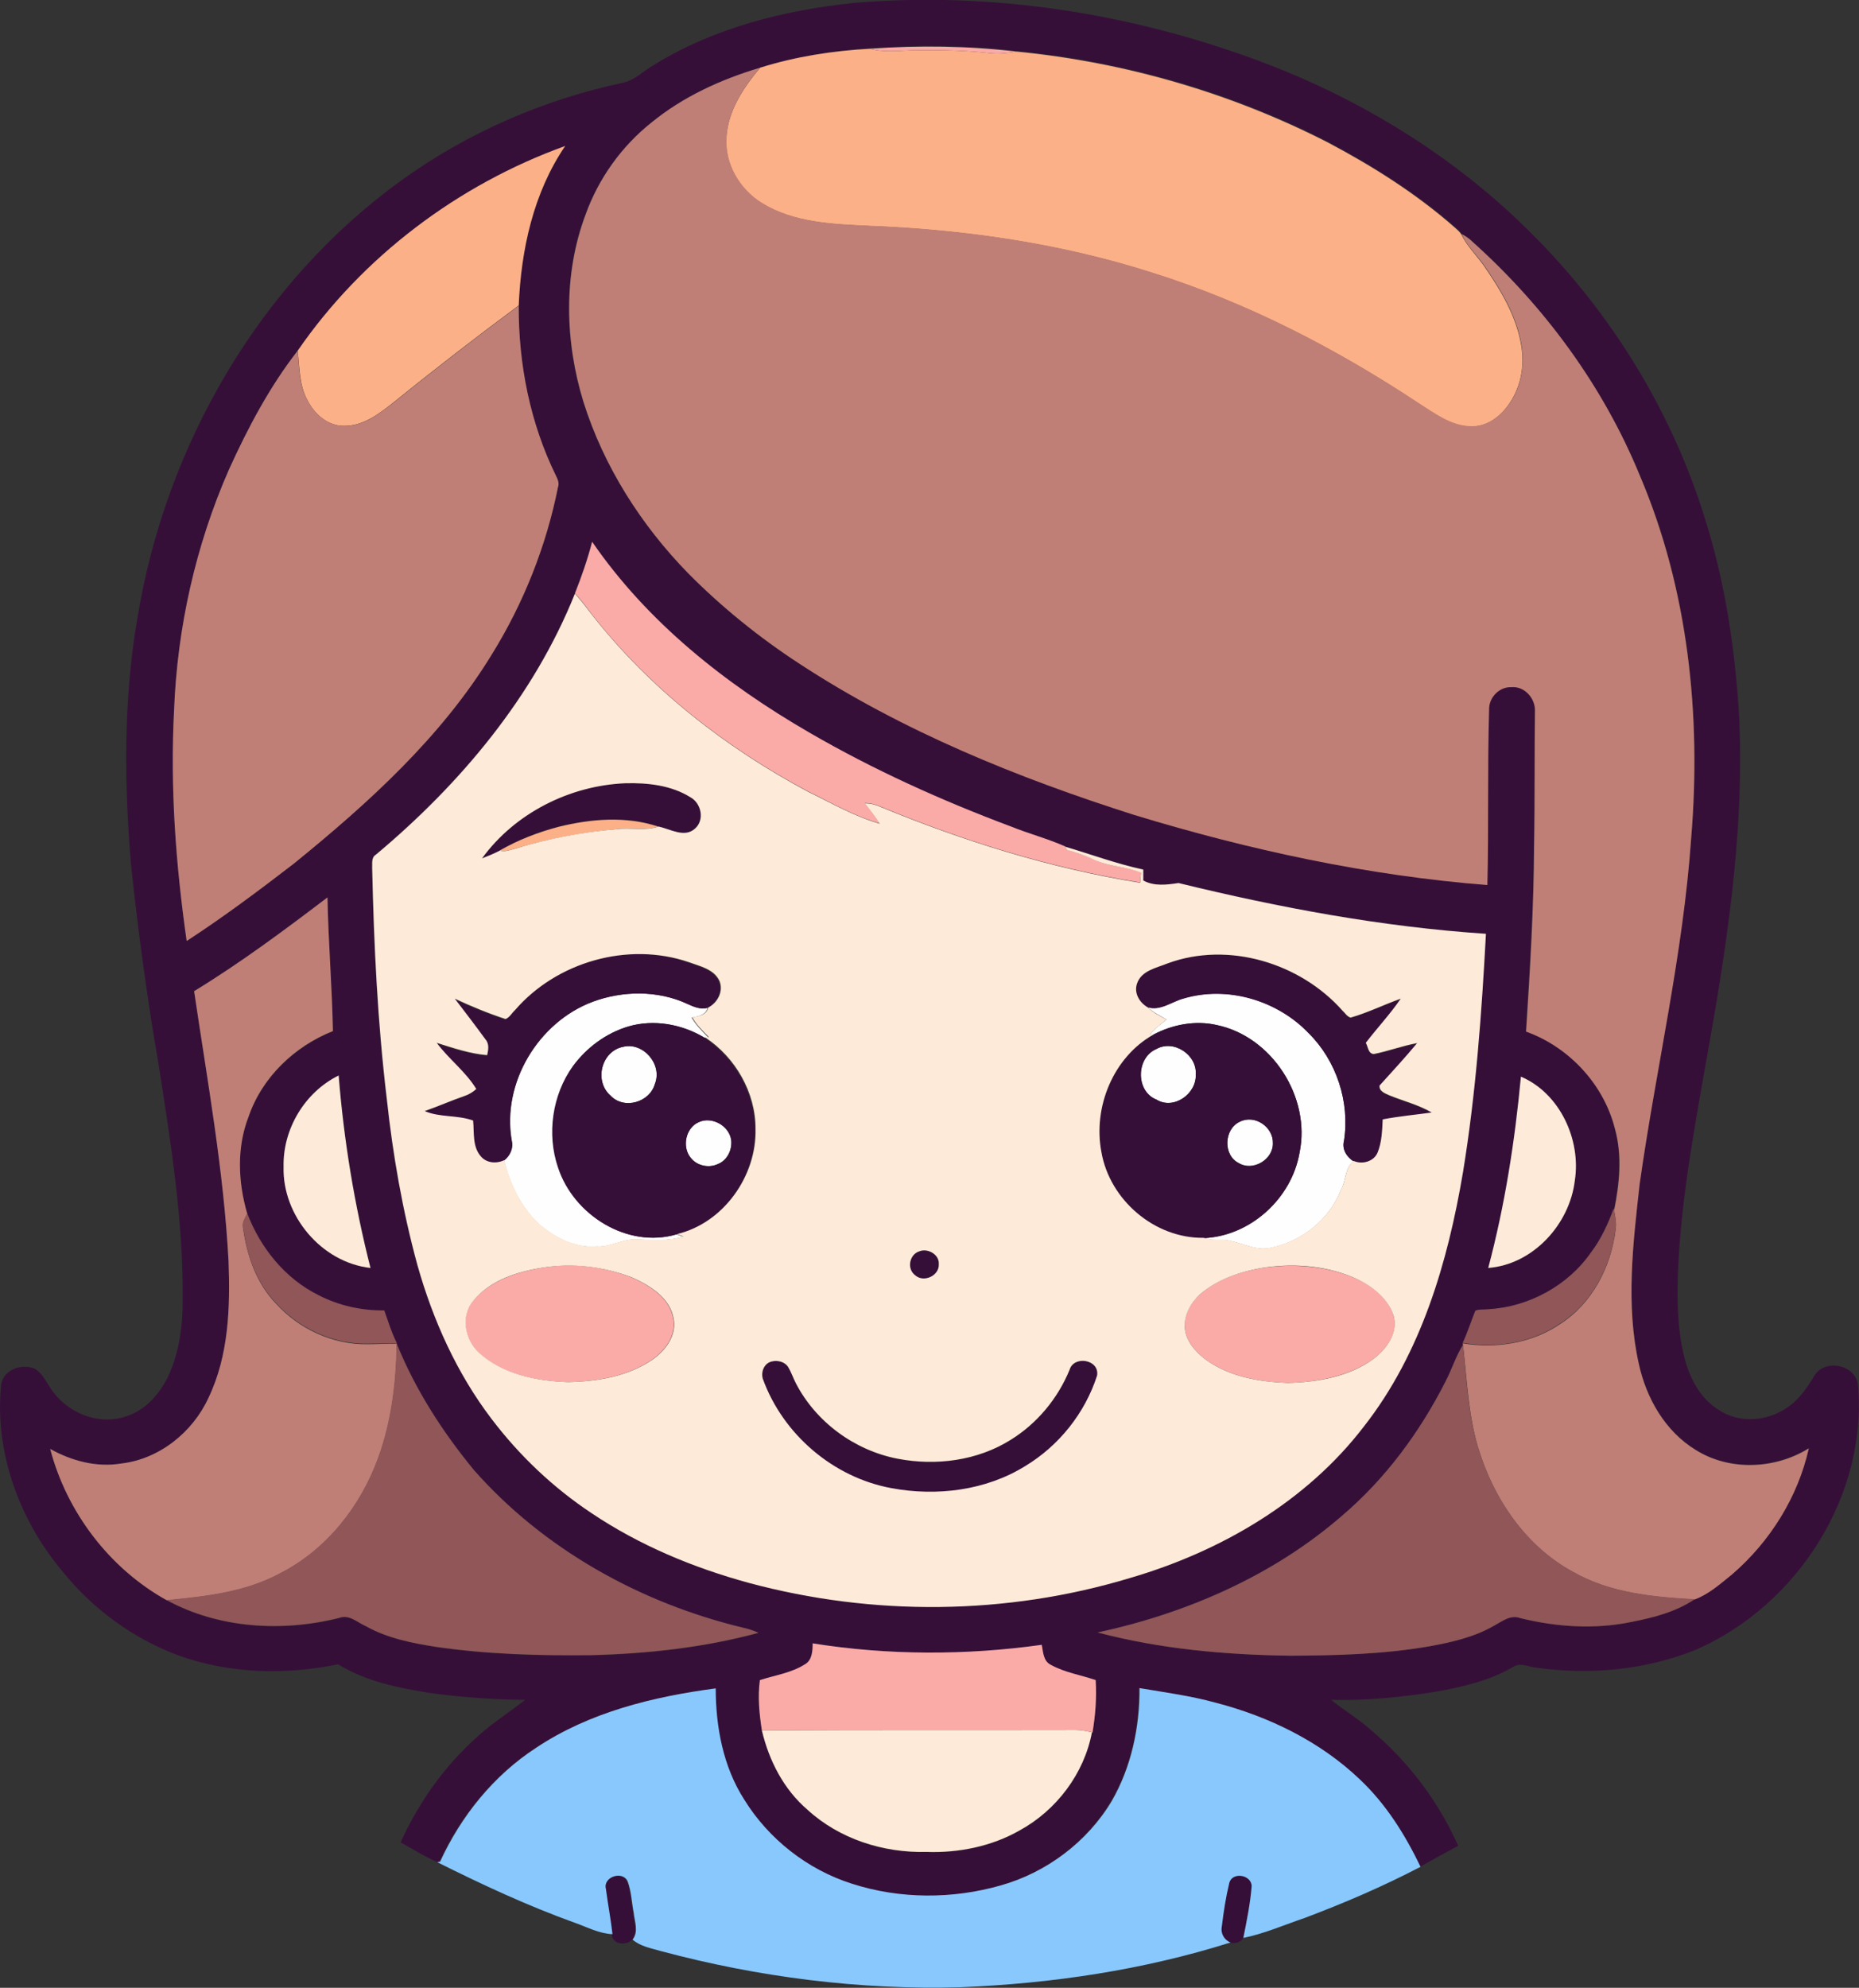 <?xml version="1.0" encoding="utf-8"?>
<!-- Generator: Adobe Illustrator 19.2.0, SVG Export Plug-In . SVG Version: 6.00 Build 0)  -->
<svg version="1.1" id="Layer_1" xmlns="http://www.w3.org/2000/svg" xmlns:xlink="http://www.w3.org/1999/xlink" x="0px" y="0px"
	 viewBox="0 0 648.3 693.1" style="enable-background:new 0 0 648.3 693.1;" xml:space="preserve">
<rect x="0" y="0" width="648.3" height="693.1" fill="#333333" stroke="none"/>
<style type="text/css">
	.st0{fill:#FEFEFE;}
	.st1{fill:#360F39;}
	.st2{fill:#FCB087;}
	.st3{fill:#FAAAA7;}
	.st4{fill:#BF7F76;}
	.st5{fill:#FEEAD8;}
	.st6{fill:#905658;}
	.st7{fill:#88C8FD;}
</style>
<path class="st0" d="M206.7,349.3c10.5-3.9,22.7-4,33,0.7c2.2,1,4.6,2.1,7.1,1.4c-0.7,2.6-3.4,3-5.6,3.4c1.5,2.6,3.7,4.8,5.8,6.9
	l-1.3,0.1c-7.9-4.7-17.6-6.5-26.5-3.9c-7.7,2.3-14.5,7.3-19.2,13.8c-7.2,10.1-9.2,23.7-5.2,35.4c5.4,16.5,24,28.3,41.2,23.3
	c0.5,0.2,1.6,0.6,2.2,0.8c-5.2,1.7-10.7,1.1-16.1,1c-4.9-0.4-9.1,2.8-14,2.4c-7.5,0.7-14.5-3-20.1-7.7c-6.3-5.9-10.2-13.9-12.2-22.3
	c2.1-1.6,3.4-4.3,2.7-6.9C175,377.6,187.7,356.4,206.7,349.3z"/>
<path class="st0" d="M412.7,348.1c15.4-4.5,32.8,0.6,43.7,12.1c9.7,9.7,14.4,24,12.3,37.5c-0.8,3,0.9,5.6,3.4,7.2
	c-3.2,2.3-2.6,6.9-4.5,10.1c-4.1,10.5-14,18.1-24.9,20.2c-6.1,1.1-11.5-3.2-17.6-2.9c-1.8,0-3.7,0-5.4-0.6
	c16.3-0.6,30.8-13.8,33.5-29.8c4-19.3-9.6-40.5-28.9-44.5c-7.4-1.7-15.3-0.2-22,3.3H401c1.7-2,3.7-3.6,5.8-5.2
	c-2.3-1.4-4.7-2.5-6.6-4.3C404.7,352.5,408.5,349.2,412.7,348.1z"/>
<path class="st0" d="M217.3,365c7-1.7,13.8,6.2,11.1,12.9c-1.8,6.5-10.8,9.1-15.5,4.1C207.1,376.9,209.7,366.5,217.3,365z"/>
<path class="st0" d="M403.2,365.8c6.1-3.5,14.3,2,13.8,8.9c0.3,6.7-7.7,12.4-13.7,8.7C396,380.6,396.2,368.9,403.2,365.8z"/>
<path class="st0" d="M243.6,391.3c4.6-2.2,10.7,1.2,11.4,6.2c0.4,3.4-1.4,7.1-4.7,8.4c-3.2,1.5-7.4,0.6-9.5-2.3
	C237.8,399.9,239.1,393.3,243.6,391.3z"/>
<path class="st0" d="M432.4,391.1c5.2-2.6,11.7,1.8,11.5,7.5c0.1,5.7-7,9.9-11.9,6.9C426.5,402.8,426.8,393.7,432.4,391.1z"/>
<g>
	<g>
		<path class="st1" d="M298,1c47.6-4,95.9,3.5,140.7,20.1c35.6,13.2,68.7,33.5,95.5,60.4c27.8,27.7,49,62.2,60.5,99.7
			c7,22.2,10.4,45.3,11.8,68.5c2,41.8-4.8,83.4-12.2,124.3c-4,22.8-8.1,45.6-9.1,68.7c-0.4,10.2-0.3,20.6,2.2,30.6
			c1.8,7.1,5.4,14.1,11.7,18.1c7.1,5,17.1,4.3,24.1-0.6c4.3-2.8,7.1-7.1,9.7-11.4c3.8-5.6,13.8-3.6,15,3.1
			c3.6,38.7-21,77.1-56.2,92.6c-17.6,7.2-37.1,9-55.8,6.4c-2.7-0.2-5.7-2-8.2-0.3c-8.3,4.9-17.8,7-27.2,8.7
			c-12,1.9-24.1,3.1-36.3,2.8c4.6,3.7,9.7,6.7,14,10.6c12.9,10.9,23.3,24.6,30.2,40l0.1,0.3c-4.4,2.4-8.9,4.8-13.3,7.3
			c-5.4-11.2-12-21.9-21.1-30.4c-13.9-13.3-31.8-22-50.3-26.8c-8.7-2.4-17.7-3.6-26.6-5.1c0.1,13.7-2.8,27.6-9.8,39.5
			c-8.5,14.3-22.8,24.9-38.7,29.4c-16.9,4.8-35.2,4.8-51.9-0.6c-15.5-5-29.1-15.6-37.6-29.4c-7.3-11.5-10-25.3-9.9-38.7
			c-21.9,2.9-44,8.3-62.6,20.7c-14.7,9.6-26.2,23.8-33.5,39.7l-0.6,0.1c-4.5-1.9-8.6-4.6-12.9-6.9c6.8-15.1,16.9-28.8,29.7-39.4
			c4.4-3.6,9.2-6.7,13.7-10.3c-11.1-0.1-22.2-0.9-33.2-2.4c-11-1.8-22.3-4-32-10c-18.4,3.8-38,3.3-55.7-3.1
			c-15.8-5.9-29.9-16.2-40.4-29.3C6.7,530-2,506.2,0.4,482.7c0.9-5.3,7.3-7.4,11.9-5.4c3.1,2.1,4.3,5.7,6.6,8.5
			c5.8,7.4,16.2,11.2,25.2,8c6.6-2.1,11.5-7.7,14.5-13.8c4-8.5,5.2-18.1,5.1-27.4c0.2-27.4-4.2-54.5-8.4-81.5
			c-4-23-7.1-46.2-9.6-69.4C43.3,273,43,244,47.9,215.6c9.8-60.1,42.5-117,92.2-152.8c22.9-16.5,49.3-28,76.9-33.9
			c4.3-0.8,7.4-4.2,11.1-6.3C249,9.7,273.6,3.5,298,1z M265.1,23.6c-13.7,4.1-26.9,10.1-38,19.2c-10.4,8.3-18.4,19.5-23,32
			c-7.8,20.9-7.2,44.2-0.7,65.3c7,22.5,20.1,42.9,36.5,59.7c11.7,11.9,24.7,22.4,38.6,31.4c36,23.5,76.3,39.9,117.1,52.9
			c40,12.2,81.2,21.1,123,24.4c0.5-20.3,0-40.7,0.6-61c-0.3-4.3,3.5-8.2,7.8-8c4.5-0.4,8.3,3.8,8.2,8.2c-0.1,15.7,0,31.3-0.3,47
			c-0.1,21.7-1.4,43.3-2.8,64.9c15.1,5.3,27.1,18.4,31,33.9c2.6,9.3,1.5,19.1-0.3,28.5l-0.1-0.6c-2,5.4-4.4,10.7-7.8,15.3
			c-8,11.7-21.8,19.1-35.9,19.9c-1.5,0.2-3.1-0.1-4.5,0.5c-1.5,3.7-2.7,7.6-4.4,11.2l0.1,0.6c-2.5,4-3.9,8.6-6.1,12.8
			c-8.9,17.7-21,34-36.2,46.9c-24.1,20.8-54.1,33.9-85.1,40.6c21.9,5.8,44.7,7.8,67.3,8.1c16.2,0,32.5-0.5,48.5-3.3
			c7.8-1.4,15.7-3.2,22.5-7.2c2.8-1.5,5.7-3.9,9.1-2.6c12.7,3.2,26.1,4,38.9,1.3c7.6-1.5,15.4-3.5,21.9-7.9c5-1.8,9.1-5.5,13.1-8.8
			c13.2-11.3,22.9-26.9,26.7-43.9c-11.7,7.3-27.6,8-39.4,0.6c-10.7-6.5-17.3-18.1-19.9-30.1c-4.6-20.6-2-41.9,0.3-62.6
			c5.7-40.4,15.1-80.3,18-121c3.5-42.6-1-86.5-17.9-126c-12.9-31.2-33.4-59-58.4-81.6c-1.1-1.1-2.5-1.9-3.8-2.7
			c-0.5-0.9-1.4-1.6-2.2-2.3c-13.4-11.8-28.6-21.3-44.3-29.7c-33.7-17.3-70.8-28-108.5-31.7c-17-2-34.2-2.3-51.2-1
			C290.5,17.7,277.5,19.7,265.1,23.6z M103.8,122.3c-9.8,12.6-17.4,26.8-23.9,41.3c-11.6,26.5-18.1,55.3-19.2,84.2
			c-1.4,26.8,0.6,53.7,4.4,80.3c12.9-8.4,25.2-17.6,37.4-27c26-21.1,51.4-44,69-72.9c11.1-17.9,19-37.8,23.1-58.4
			c0.5-1.4-0.1-2.7-0.7-3.9c-9.1-18.3-13.1-38.9-13-59.3c0.8-19.4,5.2-39.4,16.2-55.6C159.7,64.4,126.4,89.5,103.8,122.3z
			 M206.5,188.9c-1.7,6.2-3.8,12.2-6.1,18.1c-14.4,35.9-39.9,66.3-69.4,90.9c-1.7,0.9-1.3,3.1-1.3,4.8c0.6,26.8,1.8,53.7,5.1,80.4
			c2.1,19.6,5.5,39,10.7,58c5.4,19.1,13.7,37.6,25.8,53.5c9.7,12.8,21.6,24,34.9,32.9c16.7,11.2,35.5,19.1,54.8,24.3
			c43.4,11.7,90,11.3,133-1.7c31.5-9.2,61.5-26.6,81.6-52.9c19.9-25.4,29.2-57.3,34.5-88.6c4.5-27.5,6.5-55.3,8-83.1
			c-36.2-2.4-72-9.1-107.2-17.7c-4.1,0.7-8.4,1.3-12.3-0.9c0-1.3,0-2.6,0-3.8c-9.3-2-18.2-5.3-27.3-8c-6.1-2.7-12.6-4.4-18.8-6.9
			c-24.3-9-47.9-19.8-70.4-32.8C253,238.6,225.8,217,206.5,188.9z M67.7,345.6c4.6,31.3,10.4,62.5,12,94.1c0.6,16.1,0.1,32.9-7,47.7
			c-5.5,12-17.2,21.4-30.5,22.9c-8.6,1.4-17.3-0.9-24.7-5.1c5.8,22.1,20.8,41.7,40.7,52.8c18.2,9.9,40.3,11.2,60.2,6.2
			c3.5-1.3,6.3,1.6,9.3,2.9c7.5,4.2,16,5.8,24.4,7.2c17.9,2.6,36,3.1,54,2.9c19.7-0.5,39.4-2.7,58.5-7.8c-1.8-0.8-3.6-1.4-5.5-1.8
			c-35.7-8.6-69.4-27.3-93.8-55c-11-13.4-20.5-28-26.9-44.1c-1.8-3.7-3-7.6-4.4-11.4c-7.9,0.1-15.8-1.7-22.9-5.3
			c-11.7-5.8-20.4-16.5-24.9-28.6c-3.2-11-3.7-23,0.5-33.8c4.8-13.7,16.1-24.5,29.4-29.8c-0.3-15.5-1.6-31.1-1.9-46.6
			C99.1,324.3,83.9,335.7,67.7,345.6z M98.9,406.8c-0.4,17,13.2,33.4,30.3,35.3c-5.5-22-9.2-44.5-11.1-67.1
			C106.3,380.7,98.5,393.6,98.9,406.8z M530.4,375.4c-2.1,22.5-5.6,44.9-11.4,66.7c15.7-1.2,28.4-15.2,30.2-30.5
			C551.4,397.4,544,381.2,530.4,375.4z M283.4,573c0,2.7-0.1,5.8-2.7,7.4c-4.8,3-10.5,3.8-15.7,5.5c-0.8,5.8-0.1,11.8,0.7,17.6
			c2.5,10.5,7.7,20.5,15.9,27.6c11.2,10.2,26.5,15.2,41.5,14.7c11.2,0.4,22.7-1.9,32.5-7.5c12.9-7,22.5-19.8,25.2-34.2l0.2,0.1
			c1-6.1,1.5-12.2,1.1-18.3c-5.2-1.8-10.8-2.6-15.6-5.3c-2.7-1.3-2.7-4.5-3.2-7C336.8,577.2,309.8,577.2,283.4,573z"/>
	</g>
	<path class="st1" d="M168.1,299.3c11.4-15.8,30.5-25.5,49.9-26.3c7.8-0.2,16,0.7,22.7,4.9c3.7,2.1,5,8,1.6,10.9
		c-3.7,3.5-8.6,0.1-12.8-0.7c-11.2-3.7-23.4-2.7-34.7,0.1c-7.2,1.9-14.1,4.6-20.5,8.3C172.3,297.7,170.2,298.6,168.1,299.3z"/>
	<path class="st1" d="M179.6,352.2c14.5-16.8,39.4-24,60.4-16.6c3.8,1.5,8.7,2.4,10.6,6.5c1.5,3.6-0.5,7.6-3.9,9.3
		c-2.5,0.7-4.9-0.4-7.1-1.4c-10.3-4.8-22.5-4.6-33-0.7c-19,7.2-31.7,28.4-28.2,48.5c0.6,2.7-0.6,5.3-2.7,6.9c-2.7,1.3-6.2,1-8.2-1.3
		c-3-3.4-2.3-8.3-2.7-12.5c-5.4-2-11.6-1-16.9-3.3c4.6-1.7,9.1-3.6,13.7-5.2c1.6-0.5,3.1-1.4,4.3-2.5c-3.6-6.1-9.6-10.4-13.8-16.1
		c5.8,1.8,11.6,3.8,17.6,4.3c0.3-1.9,0.7-4-0.6-5.5c-3.5-4.8-7.2-9.5-10.7-14.2c5.8,2.7,11.6,5.1,17.7,7.1
		C177.7,354.8,178.5,353.2,179.6,352.2z"/>
	<path class="st1" d="M407.2,335.9c21.2-7.8,46.3-0.1,61,16.7c0.9,0.8,1.6,2,2.8,2.4c6-1.8,11.6-4.6,17.5-6.6
		c-3.7,5.4-8.2,10.2-12.2,15.4c0.8,1.3,0.9,3.8,2.8,3.9c5.1-1,10-2.8,15.1-3.8c-4.2,5.1-8.7,9.9-13.1,14.8c-0.3,2,1.9,2.7,3.4,3.4
		c5,2,10.2,3.3,14.8,6c-5.7,0.8-11.5,1.3-17.1,2.4c-0.2,3.9-0.2,7.9-1.8,11.6c-1.4,3.1-5.3,4.2-8.3,2.9c-2.4-1.5-4.2-4.2-3.4-7.2
		c2.1-13.5-2.6-27.9-12.3-37.5c-11-11.5-28.4-16.7-43.7-12.1c-4.1,1.1-8,4.4-12.5,3c-2.8-1.6-4.8-4.9-3.7-8.2
		C397.9,338.5,403.3,337.5,407.2,335.9z"/>
	<g>
		<path class="st1" d="M219.1,357.9c8.9-2.6,18.7-0.8,26.5,3.9c10.5,7,17.7,19.2,17.6,31.9c0.5,16.5-11.1,32.9-27.4,36.7
			c-17.2,5-35.8-6.8-41.2-23.3c-4-11.7-2-25.4,5.2-35.4C204.6,365.2,211.4,360.2,219.1,357.9z M217.3,365c-7.6,1.5-10.2,12-4.4,17
			c4.7,5,13.7,2.4,15.5-4.1C231.1,371.1,224.3,363.2,217.3,365z M243.6,391.3c-4.5,2-5.8,8.5-2.8,12.3c2.1,2.8,6.3,3.8,9.5,2.3
			c3.3-1.2,5.1-5,4.7-8.4C254.3,392.5,248.2,389.1,243.6,391.3z"/>
	</g>
	<g>
		<path class="st1" d="M402.3,360.7c6.7-3.5,14.6-5,22-3.3c19.3,4,32.9,25.2,28.9,44.5c-2.8,16-17.2,29.1-33.5,29.8
			c-17,0.2-32.7-13.3-35.6-29.9C381.1,386.1,388.2,368.7,402.3,360.7z M403.2,365.8c-7.1,3-7.2,14.7,0.1,17.6c6,3.7,14-2,13.7-8.7
			C417.6,367.9,409.4,362.3,403.2,365.8z M432.4,391.1c-5.6,2.5-6,11.7-0.4,14.5c4.9,3,12-1.2,11.9-6.9
			C444.1,393,437.6,388.5,432.4,391.1z"/>
	</g>
	<path class="st1" d="M320.6,436.3c2.9-1.3,7,1.1,6.7,4.4c0.3,4.1-5.3,6.7-8.3,3.9C316.1,442.5,317.1,437.4,320.6,436.3z"/>
	<path class="st1" d="M268.3,475c2.2-1,5.3-0.4,6.6,1.8c1.1,1.7,1.7,3.7,2.6,5.5c7,13.6,20.5,23.5,35.5,26.4
		c13.3,2.5,27.9,0.7,39.5-6.6c9.2-5.7,16.4-14.4,20.5-24.4c1.6-5.2,10.5-3.6,9.6,2c-4.3,13-13.4,24.5-25.1,31.6
		c-13.7,8.5-30.8,10.6-46.5,7.7c-20.3-3.6-38-18.8-45-38.2C265.4,478.6,266.2,476,268.3,475z"/>
	<path class="st1" d="M211.1,658.7c-1.1-4.2,5.9-6.5,7.6-2.6c1.3,3.5,1.4,7.3,2.1,10.9c0.3,3.1,1.8,6.6-0.4,9.4
		c-2.2,2.1-6.8,1.6-7.1-1.9C212.8,669.1,211.8,663.9,211.1,658.7z"/>
	<path class="st1" d="M428.7,656.5c1.1-4,7.8-2.8,7.8,1.2c-0.5,6-1.8,12-2.9,18c-0.8,1.5-3,2.2-4.6,1.6c-2.2-0.9-3.5-3.3-3-5.6
		C426.7,666.6,427.4,661.4,428.7,656.5z"/>
</g>
<g>
	<path class="st2" d="M265.1,23.6c12.4-3.9,25.4-5.9,38.3-6.6c5.4,1.5,11.1,0.5,16.6,0.5c8.4-0.1,16.7,0.1,25,1
		c3.2,0.4,6.4,0,9.6-0.5c37.7,3.7,74.7,14.4,108.5,31.7c15.7,8.3,30.9,17.9,44.3,29.7c0.8,0.7,1.6,1.4,2.2,2.3
		c1.9,4,5.1,7.1,7.7,10.7c5.9,8.5,11.5,17.7,13.2,28c1.3,7.3-0.2,15.1-4.7,21.1c-3,4.1-7.6,7.4-12.9,7.2c-6.8,0-12.5-4.4-18-7.9
		c-28.9-19.2-60.1-35.3-93.3-45.7c-31.9-10.2-65.3-15-98.7-16.3c-12.6-0.6-26.1-1.1-37.2-7.9c-7.8-4.8-13.1-13.7-12.4-23
		C253.9,38.5,259.3,30.5,265.1,23.6z"/>
	<path class="st2" d="M103.8,122.3c22.6-32.8,55.9-57.9,93.3-71.4c-11.1,16.3-15.4,36.2-16.2,55.6c-14.7,10.9-29.2,22.1-43.4,33.6
		c-5.1,4-10.7,8.5-17.6,8.4c-5.7,0-10.3-4.2-12.7-9C104.3,134.3,104.5,128.1,103.8,122.3z"/>
	<path class="st2" d="M194.8,288.3c11.3-2.8,23.5-3.8,34.7-0.1c-4.6,1.6-9.7,0.3-14.5,0.9c-12.2,1.1-24.3,3.5-36.1,7
		c-1.5,0.4-3.1,1-4.7,0.5C180.6,292.9,187.6,290.2,194.8,288.3z"/>
</g>
<g>
	<path class="st3" d="M303.4,17c17-1.2,34.3-1,51.2,1c-3.2,0.5-6.4,0.9-9.6,0.5c-8.3-0.9-16.7-1.1-25-1
		C314.5,17.5,308.9,18.5,303.4,17z"/>
	<path class="st3" d="M206.5,188.9c19.3,28.1,46.5,49.6,75.7,66.5c22.4,13,46.1,23.7,70.4,32.8c6.2,2.5,12.7,4.2,18.8,6.9
		c0.2,0.3,0.5,0.9,0.7,1.1c3.2,1.1,6.5,2.1,9.5,3.5c5.1,2.5,11,2.3,16.3,4.5c-0.1,0.9-0.2,2.6-0.3,3.5c-31.1-5-61.4-14.4-90.4-26.4
		c-1.8-0.8-3.7-1.3-5.6-1.3c1.8,2.3,3.6,4.6,5.2,7.1c-8.9-2.5-16.9-7.2-25.1-11.2c-28.8-15.4-55.1-35.9-75.3-61.7
		c-1.9-2.5-3.7-5-5.9-7.3C202.8,201.1,204.9,195.1,206.5,188.9z"/>
	<path class="st3" d="M189.2,442c10.4-1.8,21.3-0.4,31.1,3.4c6.2,2.8,13.2,7,14.5,14.3c1.2,5.9-2.8,11.2-7.4,14.4
		c-8.6,5.9-19.3,7.6-29.5,7.8c-10.9-0.4-22.7-2.6-31-10.3c-4.9-4.5-6.4-12.7-2-18C170.9,446.5,180.3,443.4,189.2,442z"/>
	<path class="st3" d="M439.4,442.2c10.7-1.7,22-1,32.1,3c6.2,2.6,12.5,6.8,14.5,13.6c1.8,5.9-2.5,11.6-7,15
		c-8.6,6.2-19.6,8.1-29.9,8.4c-10.1-0.4-20.8-2.2-29.1-8.5c-3.4-2.7-6.6-6.4-6.8-10.9c-0.4-4.4,2-8.6,5.3-11.5
		C424.4,446.1,431.9,443.6,439.4,442.2z"/>
	<path class="st3" d="M283.4,573c26.4,4.2,53.5,4.2,79.9,0.5c0.5,2.5,0.5,5.7,3.2,7c4.9,2.7,10.4,3.5,15.6,5.3
		c0.4,6.1-0.1,12.3-1.1,18.3l-0.2-0.1c-1.9-0.4-3.8-0.8-5.7-0.8c-36.5,0.1-73-0.1-109.4,0.2c-0.9-5.8-1.5-11.7-0.7-17.6
		c5.3-1.7,11-2.5,15.7-5.5C283.2,578.9,283.4,575.7,283.4,573z"/>
</g>
<g>
	<path class="st4" d="M227.1,42.8c11.1-9.1,24.3-15.1,38-19.2c-5.8,6.9-11.2,14.9-11.7,24.2c-0.7,9.3,4.6,18.2,12.4,23
		c11.1,6.8,24.5,7.3,37.2,7.9c33.4,1.3,66.8,6.1,98.7,16.3c33.2,10.4,64.3,26.5,93.3,45.7c5.5,3.5,11.2,7.8,18,7.9
		c5.2,0.2,9.9-3.1,12.9-7.2c4.5-5.9,5.9-13.8,4.7-21.1c-1.7-10.3-7.3-19.5-13.2-28c-2.6-3.6-5.9-6.7-7.7-10.7
		c1.4,0.7,2.7,1.6,3.8,2.7c25.1,22.5,45.6,50.3,58.4,81.6c16.8,39.5,21.4,83.4,17.9,126c-2.8,40.8-12.3,80.6-18,121
		c-2.3,20.7-4.9,42-0.3,62.6c2.6,12,9.2,23.6,19.9,30.1c11.8,7.4,27.7,6.7,39.4-0.6c-3.8,17-13.5,32.5-26.7,43.9
		c-4.1,3.3-8.2,7-13.1,8.8c-14.4-0.8-29.5-2.2-42.3-9.5c-16.7-9-28-25.8-33.3-43.7c-3.4-11.5-3.8-23.6-5.2-35.5l-0.1-0.6
		c11.6,1.9,24.1,0,33.9-6.7c11.2-7.1,17.8-19.9,19.4-32.8c0.4-2.3-0.1-4.6-0.5-6.8c1.9-9.4,2.9-19.1,0.3-28.5
		c-3.9-15.5-16-28.5-31-33.9c1.4-21.6,2.7-43.2,2.8-64.9c0.3-15.7,0.1-31.3,0.3-47c0.1-4.4-3.7-8.6-8.2-8.2c-4.3-0.2-8,3.7-7.8,8
		c-0.6,20.3-0.1,40.7-0.6,61c-41.8-3.3-82.9-12.2-123-24.4c-40.9-13-81.1-29.3-117.1-52.9c-13.9-9.1-26.9-19.6-38.6-31.4
		c-16.4-16.8-29.4-37.2-36.5-59.7c-6.5-21.1-7.1-44.5,0.7-65.3C208.7,62.3,216.7,51.1,227.1,42.8z"/>
	<path class="st4" d="M137.5,140.2c14.2-11.5,28.7-22.7,43.4-33.6c-0.1,20.4,4,41,13,59.3c0.6,1.2,1.2,2.6,0.7,3.9
		c-4.1,20.6-12,40.5-23.1,58.4c-17.6,28.8-43,51.8-69,72.9c-12.2,9.4-24.5,18.6-37.4,27c-3.8-26.6-5.8-53.5-4.4-80.3
		c1.1-28.9,7.5-57.6,19.2-84.2c6.6-14.5,14.1-28.7,23.9-41.3c0.6,5.8,0.4,12,3.4,17.2c2.4,4.8,7.1,9,12.7,9
		C126.8,148.7,132.4,144.1,137.5,140.2z"/>
	<path class="st4" d="M67.7,345.6c16.2-9.9,31.4-21.2,46.5-32.7c0.3,15.6,1.6,31.1,1.9,46.6c-13.4,5.3-24.7,16.1-29.4,29.8
		c-4.2,10.8-3.7,22.8-0.5,33.8c-0.5,1.5-1.7,2.9-1.5,4.6c1.3,9.8,4.6,19.7,11.6,26.9c8,8.8,19.8,14.3,31.8,14.1
		c3.4,0,6.8-0.2,10.3-0.2c-0.2,13.5-1.8,27.3-6.5,40c-6.1,16.8-18,31.9-34.1,40.1c-12.1,6.6-26.1,8.1-39.6,9.4
		c-20-11.1-34.9-30.7-40.7-52.8c7.5,4.2,16.2,6.5,24.7,5.1c13.3-1.5,25-10.9,30.5-22.9c7.1-14.8,7.6-31.6,7-47.7
		C78,408,72.3,376.8,67.7,345.6z"/>
</g>
<g>
	<g>
		<path class="st5" d="M200.5,207c2.1,2.3,4,4.8,5.9,7.3c20.2,25.8,46.5,46.3,75.3,61.7c8.2,4,16.3,8.7,25.1,11.2
			c-1.6-2.5-3.4-4.8-5.2-7.1c2,0,3.9,0.5,5.6,1.3c29.1,12,59.3,21.4,90.4,26.4c0.1-0.9,0.2-2.6,0.3-3.5c-5.2-2.2-11.1-2.1-16.3-4.5
			c-3.1-1.5-6.3-2.5-9.5-3.5c-0.2-0.3-0.5-0.9-0.7-1.1c9.1,2.7,18,6,27.3,8c0,1.3,0,2.6,0,3.8c3.8,2.1,8.2,1.5,12.3,0.9
			c35.2,8.6,71,15.3,107.2,17.7c-1.5,27.8-3.5,55.6-8,83.1c-5.3,31.4-14.6,63.2-34.5,88.6c-20.1,26.3-50.1,43.7-81.6,52.9
			c-43,13-89.6,13.4-133,1.7c-19.4-5.3-38.1-13.1-54.8-24.3c-13.4-8.9-25.2-20.1-34.9-32.9c-12.1-15.9-20.4-34.4-25.8-53.5
			c-5.2-19-8.6-38.5-10.7-58c-3.2-26.7-4.5-53.5-5.1-80.4c0.1-1.6-0.4-3.8,1.3-4.8C160.6,273.3,186.1,242.9,200.5,207z M168.1,299.3
			c2.1-0.8,4.2-1.7,6.2-2.7c1.6,0.5,3.1-0.1,4.7-0.5c11.7-3.6,23.9-6,36.1-7c4.8-0.6,9.8,0.7,14.5-0.9c4.1,0.8,9.1,4.1,12.8,0.7
			c3.4-3,2.2-8.8-1.6-10.9c-6.7-4.2-14.9-5.1-22.7-4.9C198.6,273.9,179.5,283.6,168.1,299.3z M179.6,352.2c-1.1,1-1.9,2.6-3.3,3.1
			c-6.1-2-11.9-4.4-17.7-7.1c3.6,4.7,7.2,9.4,10.7,14.2c1.4,1.6,1,3.7,0.6,5.5c-6-0.5-11.9-2.5-17.6-4.3c4.2,5.7,10.1,10,13.8,16.1
			c-1.2,1.1-2.7,2-4.3,2.5c-4.6,1.6-9.1,3.6-13.7,5.2c5.3,2.3,11.4,1.3,16.9,3.3c0.4,4.2-0.3,9.1,2.7,12.5c2,2.4,5.5,2.6,8.2,1.3
			c2,8.3,5.9,16.4,12.2,22.3c5.6,4.7,12.6,8.4,20.1,7.7c4.9,0.3,9.1-2.8,14-2.4c5.4,0.1,10.9,0.7,16.1-1c-0.5-0.2-1.6-0.6-2.2-0.8
			c16.3-3.9,27.8-20.3,27.4-36.7c0-12.8-7.1-25-17.6-31.9l1.3-0.1c-2.1-2.1-4.3-4.2-5.8-6.9c2.3-0.4,4.9-0.7,5.6-3.4
			c3.3-1.7,5.4-5.7,3.9-9.3c-1.9-4.1-6.8-5.1-10.6-6.5C219,328.2,194.1,335.4,179.6,352.2z M407.2,335.9c-3.9,1.6-9.2,2.5-10.7,7.1
			c-1.1,3.3,0.9,6.6,3.7,8.2c1.9,1.9,4.3,3,6.6,4.3c-2.1,1.6-4.1,3.3-5.8,5.2h1.3c-14.1,7.9-21.2,25.4-18.2,41
			c2.9,16.7,18.5,30.1,35.6,29.9c1.7,0.6,3.6,0.6,5.4,0.6c6-0.3,11.4,4,17.6,2.9c10.9-2.1,20.8-9.7,24.9-20.2
			c1.9-3.2,1.3-7.7,4.5-10.1c3,1.3,7,0.2,8.3-2.9c1.5-3.6,1.6-7.7,1.8-11.6c5.7-1.1,11.4-1.6,17.1-2.4c-4.6-2.7-9.9-4-14.8-6
			c-1.5-0.7-3.6-1.4-3.4-3.4c4.4-4.9,8.9-9.7,13.1-14.8c-5.1,0.9-10,2.8-15.1,3.8c-2-0.1-2-2.6-2.8-3.9c4-5.2,8.5-10,12.2-15.4
			c-5.9,2.1-11.5,4.9-17.5,6.6c-1.3-0.4-1.9-1.6-2.8-2.4C453.5,335.8,428.4,328.1,407.2,335.9z M320.6,436.3
			c-3.5,1.1-4.4,6.1-1.5,8.3c3,2.8,8.6,0.2,8.3-3.9C327.6,437.4,323.5,435.1,320.6,436.3z M189.2,442c-8.9,1.4-18.3,4.4-24.2,11.6
			c-4.4,5.3-2.9,13.5,2,18c8.3,7.6,20,9.9,31,10.3c10.2-0.2,20.9-1.9,29.5-7.8c4.6-3.2,8.6-8.5,7.4-14.4
			c-1.3-7.3-8.3-11.5-14.5-14.3C210.5,441.6,199.6,440.3,189.2,442z M439.4,442.2c-7.5,1.4-15,4-20.9,9.1c-3.2,2.9-5.6,7.1-5.3,11.5
			c0.2,4.5,3.4,8.2,6.8,10.9c8.3,6.3,18.9,8.1,29.1,8.5c10.4-0.3,21.3-2.1,29.9-8.4c4.5-3.4,8.7-9.1,7-15c-2.1-6.7-8.4-11-14.5-13.6
			C461.4,441.1,450.1,440.4,439.4,442.2z M268.3,475c-2.1,1-2.9,3.6-2.3,5.7c7,19.4,24.6,34.5,45,38.2c15.7,2.9,32.8,0.8,46.5-7.7
			c11.8-7.1,20.9-18.5,25.1-31.6c0.9-5.6-8.1-7.1-9.6-2c-4.1,10-11.3,18.7-20.5,24.4c-11.6,7.3-26.1,9.2-39.5,6.6
			c-15-2.9-28.5-12.8-35.5-26.4c-0.9-1.8-1.6-3.8-2.6-5.5C273.6,474.6,270.5,474,268.3,475z"/>
	</g>
	<path class="st5" d="M98.9,406.8c-0.3-13.1,7.4-26,19.2-31.8c1.8,22.6,5.5,45.1,11.1,67.1C112.1,440.2,98.4,423.8,98.9,406.8z"/>
	<path class="st5" d="M530.4,375.4c13.6,5.8,21,22,18.8,36.2c-1.8,15.3-14.6,29.3-30.2,30.5C524.8,420.3,528.3,397.9,530.4,375.4z"
		/>
	<path class="st5" d="M265.7,603.4c36.5-0.3,73-0.1,109.4-0.2c1.9,0,3.8,0.4,5.7,0.8c-2.7,14.4-12.4,27.2-25.2,34.2
		c-9.8,5.6-21.3,7.9-32.5,7.5c-15,0.4-30.4-4.5-41.5-14.7C273.3,623.9,268.2,613.9,265.7,603.4z"/>
</g>
<g>
	<path class="st6" d="M562.8,421.3l0.1,0.6c0.4,2.2,0.9,4.5,0.5,6.8c-1.6,12.9-8.2,25.8-19.4,32.8c-9.8,6.8-22.3,8.7-33.9,6.7
		c1.7-3.6,2.9-7.5,4.4-11.2c1.4-0.6,3-0.3,4.5-0.5c14.1-0.8,27.8-8.2,35.9-19.9C558.4,432,560.8,426.7,562.8,421.3z"/>
	<path class="st6" d="M86.2,423c4.6,12.1,13.2,22.8,24.9,28.6c7,3.6,14.9,5.4,22.9,5.3c1.4,3.8,2.5,7.7,4.4,11.4
		c-3.4,0.1-6.9,0.2-10.3,0.2c-12,0.2-23.8-5.3-31.8-14.1c-7-7.2-10.3-17.1-11.6-26.9C84.4,425.9,85.6,424.5,86.2,423z"/>
	<path class="st6" d="M138.3,468.4c6.5,16.1,16,30.8,26.9,44.1c24.4,27.7,58.1,46.4,93.8,55c1.9,0.4,3.7,1,5.5,1.8
		c-19.1,5.2-38.8,7.3-58.5,7.8c-18,0.2-36.1-0.3-54-2.9c-8.4-1.3-16.9-3-24.4-7.2c-3-1.3-5.8-4.2-9.3-2.9c-19.9,5-42,3.7-60.2-6.2
		c13.5-1.3,27.5-2.8,39.6-9.4c16.1-8.2,28-23.3,34.1-40.1C136.5,495.6,138.1,481.9,138.3,468.4z"/>
	<path class="st6" d="M504.1,481.7c2.2-4.2,3.6-8.8,6.1-12.8c1.3,11.9,1.7,24,5.2,35.5c5.3,17.9,16.6,34.7,33.3,43.7
		c12.8,7.3,27.9,8.7,42.3,9.5c-6.5,4.4-14.3,6.4-21.9,7.9c-12.9,2.7-26.2,1.8-38.9-1.3c-3.4-1.3-6.3,1.1-9.1,2.6
		c-6.9,4-14.8,5.8-22.5,7.2c-16,2.8-32.3,3.2-48.5,3.3c-22.6-0.3-45.4-2.3-67.3-8.1c31-6.7,61-19.7,85.1-40.6
		C483.1,515.7,495.1,499.4,504.1,481.7z"/>
</g>
<g>
	<path class="st7" d="M397.4,588.6c8.9,1.5,17.9,2.7,26.6,5.1c18.5,4.8,36.4,13.5,50.3,26.8c9.1,8.6,15.7,19.2,21.1,30.4
		c-13,6.8-26.5,12.6-40.3,17.8c-7.1,2.4-14.1,5.5-21.5,7c1.2-6,2.4-11.9,2.9-18c0-4-6.7-5.2-7.8-1.2c-1.2,5-2,10.1-2.6,15.2
		c-0.5,2.4,0.8,4.7,3,5.6c-30.4,9.6-62.2,14.3-94,15.6c-35.3,1-70.6-3.5-104.6-12.6c-3.4-1-7.1-1.6-9.9-4c2.2-2.8,0.7-6.3,0.4-9.4
		c-0.7-3.6-0.8-7.4-2.1-10.9c-1.7-3.9-8.7-1.6-7.6,2.6c0.7,5.3,1.7,10.5,2.3,15.8c-4.7-0.2-8.9-2.5-13.2-4
		c-16.4-5.9-32.3-13.3-47.9-21.1l0.4-0.1l0.6-0.1c7.3-15.9,18.7-30.1,33.5-39.7c18.6-12.4,40.7-17.8,62.6-20.7
		c0,13.4,2.6,27.3,9.9,38.7c8.5,13.8,22.1,24.5,37.6,29.4c16.7,5.4,35.1,5.4,51.9,0.6c16-4.5,30.2-15.2,38.7-29.4
		C394.5,616.2,397.5,602.3,397.4,588.6z"/>
</g>
</svg>
